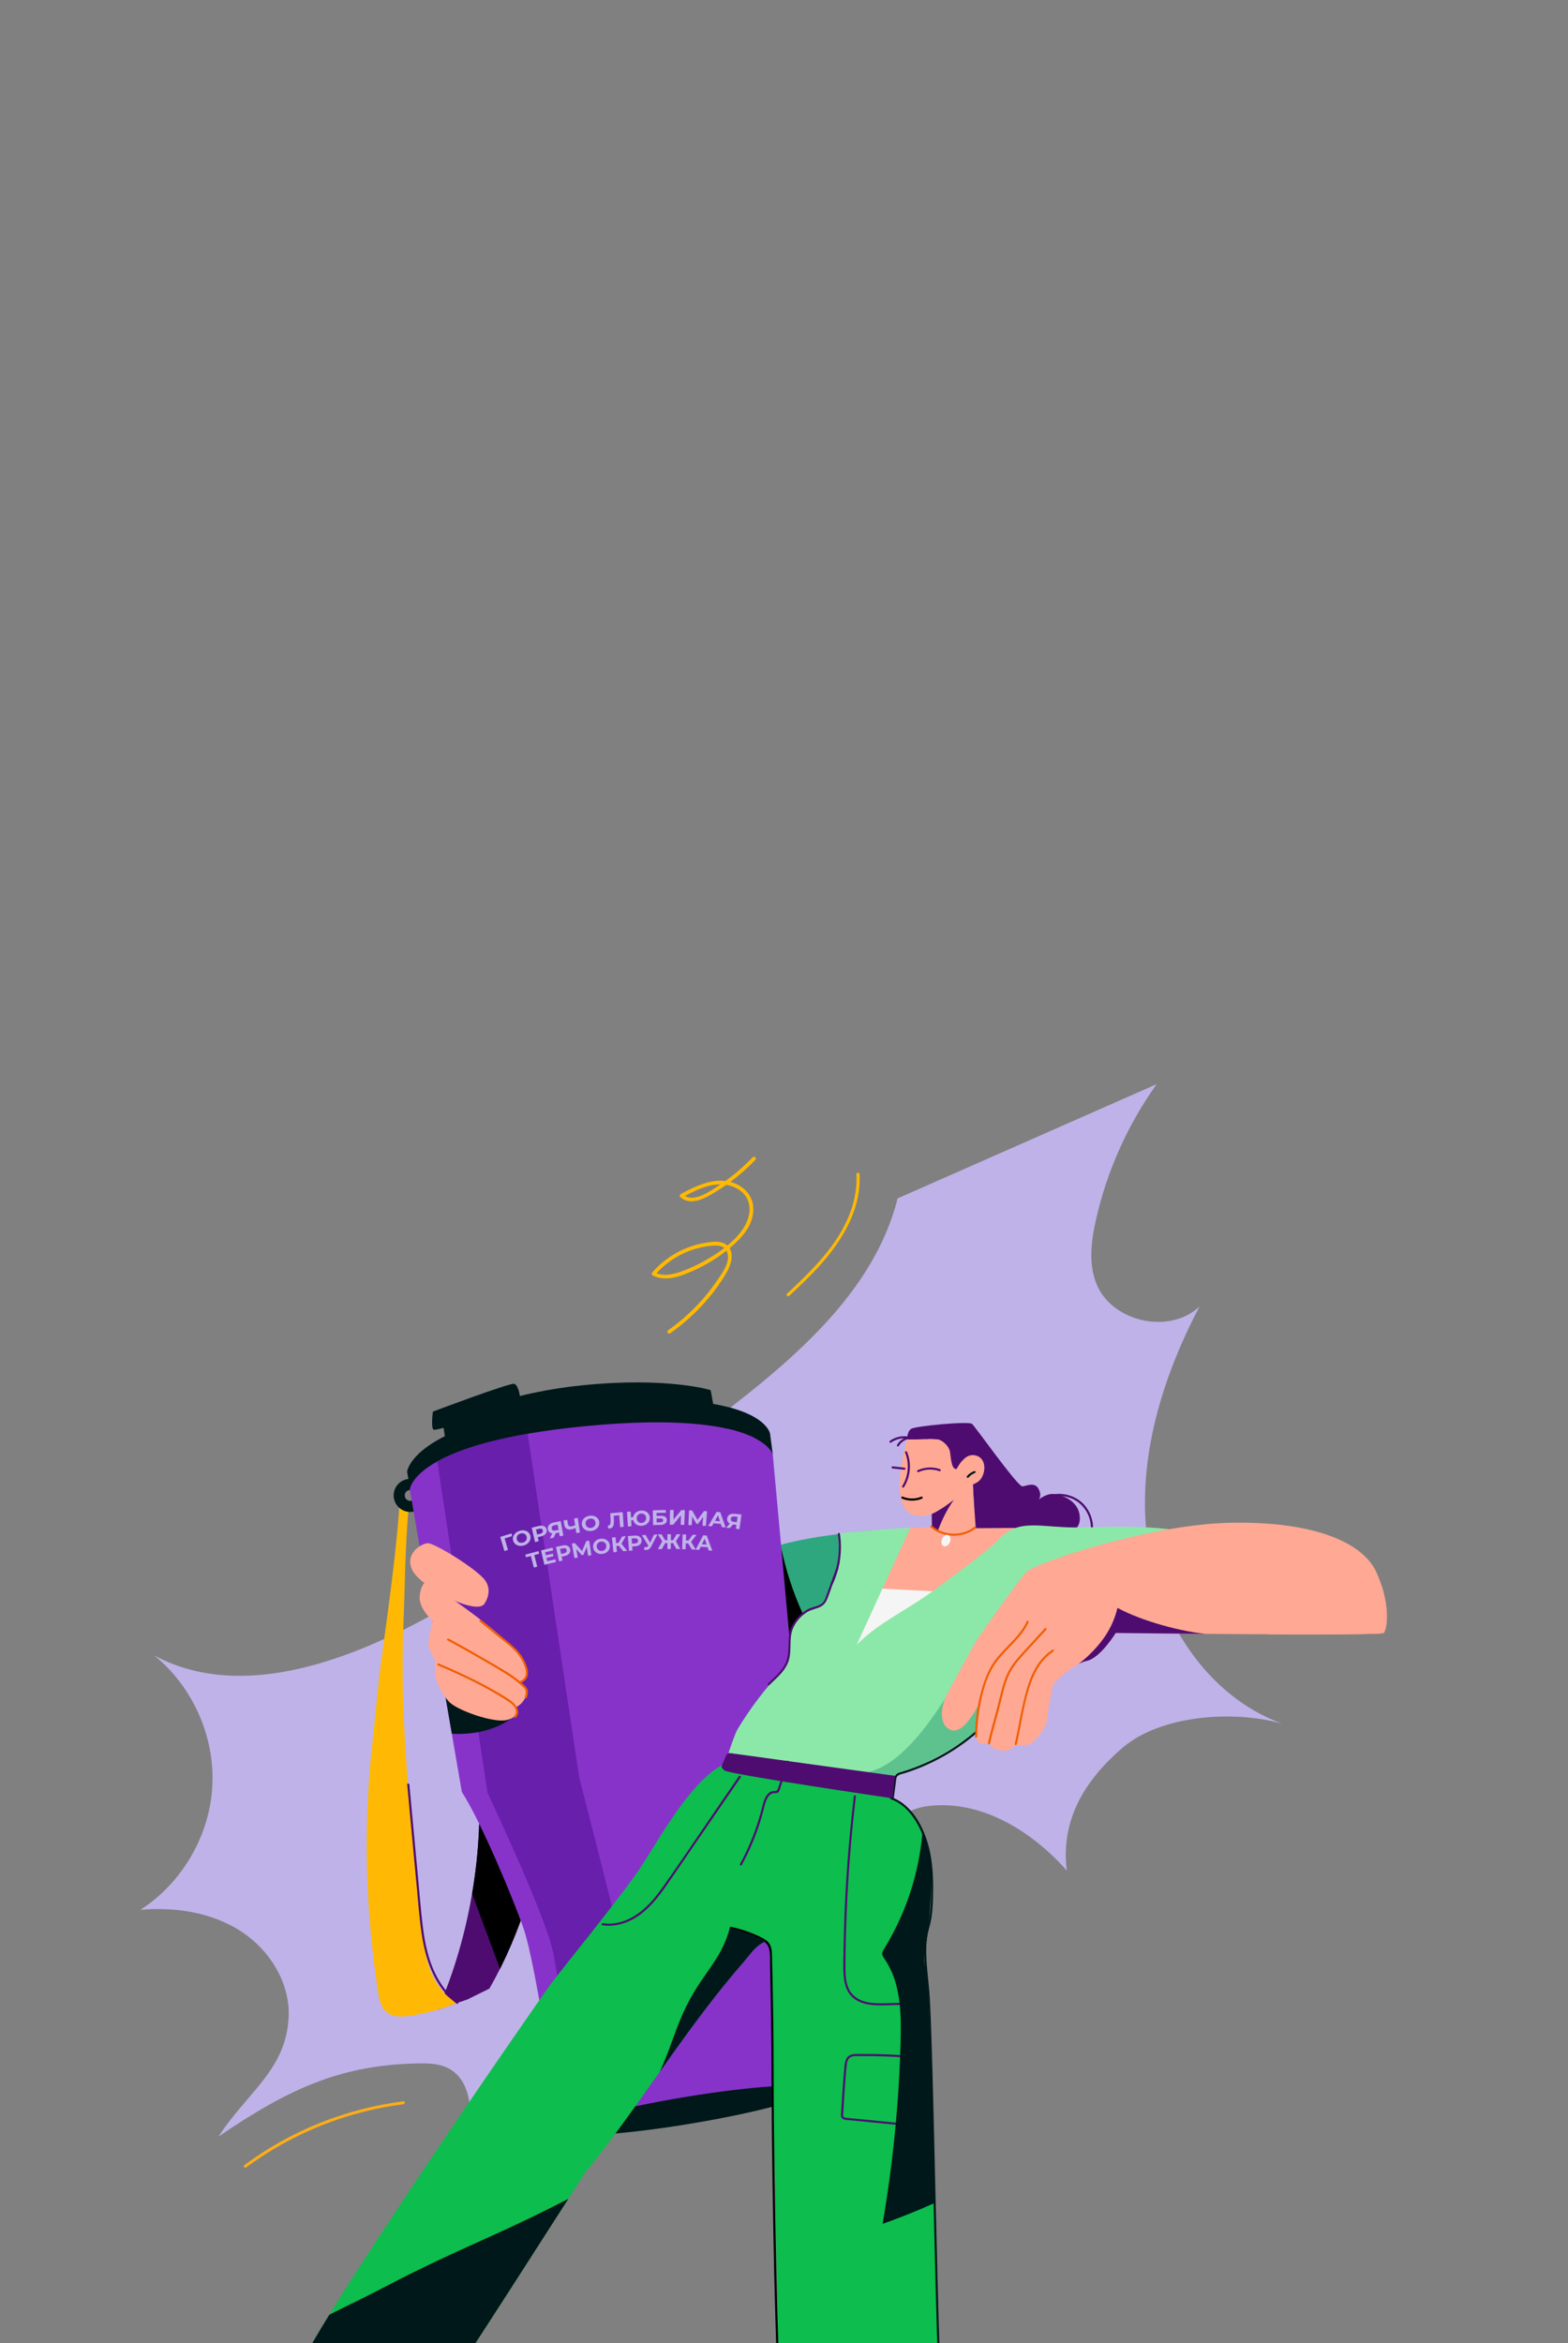 <?xml version="1.0" encoding="UTF-8"?> <!-- Generator: Adobe Illustrator 26.0.3, SVG Export Plug-In . SVG Version: 6.00 Build 0) --> <svg xmlns="http://www.w3.org/2000/svg" xmlns:xlink="http://www.w3.org/1999/xlink" id="Layer_1" x="0px" y="0px" viewBox="0 0 399 596" style="enable-background:new 0 0 399 596;" xml:space="preserve"><rect x="0" y="0" width="399" height="596" fill="#808080" stroke="none"/> <style type="text/css"> .st0{clip-path:url(#SVGID_00000025400643865543130830000018063806775942245047_);} .st1{fill:#BFB2E8;} .st2{fill:#FFB904;} .st3{fill:#FBAE17;} .st4{fill:#4E0C70;} .st5{fill:#00141A;} .st6{fill:#2EA77F;} .st7{clip-path:url(#SVGID_00000168109545275710897900000018375827885356323459_);} .st8{fill:#00181A;} .st9{fill:#8733CA;} .st10{opacity:0.71;clip-path:url(#SVGID_00000007407342027078684680000002894259890037435269_);} .st11{fill:#5C169E;} .st12{clip-path:url(#SVGID_00000007407342027078684680000002894259890037435269_);} .st13{fill:#8CE8A8;} .st14{fill:#FFA894;} .st15{fill:#F6B2B3;} .st16{fill:#F5F5F5;} .st17{fill:#EF5F00;} .st18{fill:#0DBD4E;} .st19{clip-path:url(#SVGID_00000158751495907973964570000011553138020774393733_);} .st20{clip-path:url(#SVGID_00000004515838130759525880000000418677193252025759_);} .st21{clip-path:url(#SVGID_00000121964293900032883320000000996790651469572763_);} .st22{fill:#5EC28E;} .st23{clip-path:url(#SVGID_00000072262592127307198860000017766013927276545692_);} .st24{clip-path:url(#SVGID_00000016070249168165150950000006211741839065033385_);} .st25{clip-path:url(#SVGID_00000127736233663094077710000006547902857978374826_);} .st26{clip-path:url(#SVGID_00000111151869479067068190000013606837983280258960_);} .st27{clip-path:url(#SVGID_00000002353409558949078060000014084983206743122341_);} .st28{opacity:0.71;clip-path:url(#SVGID_00000026880074616433573470000002800030173038736063_);} .st29{clip-path:url(#SVGID_00000026880074616433573470000002800030173038736063_);} .st30{clip-path:url(#SVGID_00000142172177487260290320000017984355958160839828_);} .st31{clip-path:url(#SVGID_00000080205997372834153370000011923041571773741479_);} .st32{clip-path:url(#SVGID_00000142176918930350872700000015461839581592169634_);} .st33{clip-path:url(#SVGID_00000106112742850592282450000011496573470637513100_);} .st34{clip-path:url(#SVGID_00000096041005772689452200000016314161171374082746_);} .st35{clip-path:url(#SVGID_00000093857895172969553850000005949708775626110396_);} .st36{fill:#FFFFFF;} .st37{clip-path:url(#SVGID_00000052799845813667961620000014599848957236453776_);fill:#4E0C70;} .st38{clip-path:url(#SVGID_00000110433682810411187360000017845135757404566428_);} .st39{clip-path:url(#SVGID_00000137817857437394503750000004409850577222635655_);fill:#4E0C70;} .st40{fill-rule:evenodd;clip-rule:evenodd;} .st41{fill-rule:evenodd;clip-rule:evenodd;fill:#17CE54;} .st42{fill:none;stroke:#000000;stroke-width:0.606;stroke-miterlimit:10;} .st43{fill:none;stroke:#000000;stroke-width:0.618;stroke-miterlimit:10;} .st44{clip-path:url(#SVGID_00000132782599035539432090000013266361299647055550_);} .st45{clip-path:url(#SVGID_00000116196653908465859910000008580352640307054006_);} .st46{opacity:0.71;clip-path:url(#SVGID_00000169519157472144755980000015369133788009148850_);} .st47{clip-path:url(#SVGID_00000169519157472144755980000015369133788009148850_);} .st48{clip-path:url(#SVGID_00000028322413765772203660000012130431025284711824_);} .st49{clip-path:url(#SVGID_00000051383448743400983550000000493476409646022841_);} .st50{clip-path:url(#SVGID_00000147919619889550611770000007500085871502610059_);} .st51{clip-path:url(#SVGID_00000098924863227211424870000012456929821266765986_);} .st52{clip-path:url(#SVGID_00000170992267219693174900000010688304484592639650_);} .st53{clip-path:url(#SVGID_00000049941008574015674480000008125370995635766440_);} .st54{clip-path:url(#SVGID_00000052787788199887976840000005695005542358224297_);fill:#4E0C70;} .st55{clip-path:url(#SVGID_00000103948211567194030770000007566011905182858671_);} .st56{clip-path:url(#SVGID_00000155863676470192275490000015667915857413706140_);fill:#4E0C70;} .st57{fill:#8733CA;stroke:#8733CA;stroke-width:0.755;stroke-linecap:round;stroke-linejoin:round;stroke-miterlimit:10;} </style> <g> <defs> <rect id="SVGID_1_" x="-4.7" y="216" transform="matrix(-1 -4.050461e-11 4.050461e-11 -1 400.299 812)" width="409.7" height="380"></rect> </defs> <clipPath id="SVGID_00000103225436958927023090000000944078816091071116_"> <use xlink:href="#SVGID_1_" style="overflow:visible;"></use> </clipPath> <g style="clip-path:url(#SVGID_00000103225436958927023090000000944078816091071116_);"> <g> <path class="st1" d="M294.34,275.75c-7.4,10.34-12.7,22.18-15.48,34.59c-1.17,5.24-1.88,10.84,0.01,15.87 c3.75,9.98,18.62,13.42,26.37,6.09c-9.52,18.12-15.83,38.65-13.35,58.96c2.48,20.32,15.11,40.16,34.35,47.15 c-12.36-3.49-30.87-2.21-40.62,6.16c-9.75,8.37-15.73,18.47-14.16,31.21c-9.05-10.23-22.23-18.27-35.76-16.34 c-11.04,1.57-15.02,14.69-20.84,24.2c-5.82,9.51-8.72,20.47-11.55,31.25c-1.48-7.22-9.46-11.63-16.83-11.47 s-14.19,3.77-20.53,7.52c-16.62,9.82-32.28,21.25-46.71,34.07c0.97-6.99,1.02-15.87-5.3-19.02c-2.18-1.09-4.71-1.19-7.15-1.16 c-19.85,0.27-33.26,6.38-51.2,18.62c7.35-11.32,17.33-17.07,17.86-30.55c0.35-8.77-5.01-17.16-12.42-21.85 c-7.41-4.69-16.57-6.04-25.31-5.28c10.61-6.81,17.64-18.89,18.31-31.48c0.68-12.59-5.02-25.35-14.84-33.26 c20.16,10.91,45.17,2.93,65.57-7.54c9.91-5.09,19.8-10.95,26.62-19.77c6.46-8.35,9.75-19.11,9.05-29.65 c3.87,7.14,13.34,9.67,21.29,7.95c7.94-1.72,14.71-6.75,21.16-11.69c19.38-14.85,39.55-31.85,45.54-55.52L294.34,275.75z"></path> <g> <path class="st2" d="M218.73,298.67c0.5,9.8-5.36,18.36-11.88,25.1c-1.94,2.01-3.97,3.92-6.01,5.84 c-0.37,0.35-0.93-0.21-0.56-0.56c6.83-6.42,14-13.3,16.7-22.57c0.74-2.54,1.09-5.17,0.95-7.81 C217.91,298.16,218.7,298.16,218.73,298.67L218.73,298.67z"></path> </g> <g> <g> <path class="st3" d="M62.59,551.32c11.73-8.68,25.59-14.27,40.07-16.1c0.47-0.06,0.48-0.81,0-0.75 c-14.61,1.85-28.61,7.43-40.45,16.2C61.83,550.95,62.2,551.6,62.59,551.32L62.59,551.32z"></path> </g> </g> <g> <g> <path class="st2" d="M170.52,339.14c5.77-4.08,10.8-9.34,14.37-15.45c1.29-2.21,2.35-5.95-0.6-7.42 c-1.32-0.66-2.98-0.42-4.38-0.22c-1.7,0.23-3.36,0.67-4.95,1.29c-3.47,1.35-6.55,3.51-8.98,6.32c-0.19,0.22-0.19,0.59,0.1,0.74 c3.37,1.76,7.26,0.18,10.46-1.25c3.71-1.66,7.18-3.9,10.21-6.61c2.78-2.49,5.32-5.81,4.9-9.76c-0.35-3.3-3.01-5.55-6.13-6.23 c-4.38-0.96-8.56,1.18-12.33,3.17c-0.26,0.14-0.31,0.54-0.1,0.74c2.71,2.52,6.65,0.14,9.19-1.42c3.64-2.23,6.97-4.94,9.93-8.02 c0.42-0.44-0.25-1.11-0.67-0.67c-2.5,2.61-5.27,4.95-8.29,6.95c-2.29,1.52-6.85,4.95-9.5,2.49c-0.03,0.25-0.06,0.49-0.1,0.74 c3.77-1.99,8.09-4.24,12.44-2.85c1.96,0.63,3.71,1.98,4.35,4c0.73,2.27,0.01,4.73-1.24,6.67c-2.31,3.58-6.29,6.31-9.95,8.37 c-1.93,1.08-3.95,2.03-6.05,2.75c-2.16,0.74-4.55,1.23-6.68,0.13c0.03,0.25,0.06,0.49,0.1,0.74c2.46-2.83,5.59-5.02,9.12-6.29 c1.75-0.63,3.59-1.05,5.45-1.19c0.97-0.08,2.08-0.15,2.93,0.43c1.05,0.71,1.29,2.14,1.06,3.3c-0.36,1.86-1.67,3.59-2.71,5.13 c-1.16,1.7-2.42,3.33-3.79,4.88c-2.57,2.91-5.48,5.51-8.65,7.75C169.55,338.67,170.03,339.49,170.52,339.14L170.52,339.14z"></path> </g> </g> </g> <g> <g> <g> <path class="st4" d="M231.79,365.89c-1.25,0.09-2.42,0.81-3.07,1.89c-0.18,0.3-0.64,0.03-0.46-0.27 c0.74-1.24,2.08-2.06,3.53-2.15C232.13,365.34,232.13,365.87,231.79,365.89L231.79,365.89z"></path> </g> </g> <g> <g> <path class="st4" d="M231.57,366.04c-1.66-0.46-3.45-0.12-4.84,0.89c-0.28,0.2-0.55-0.26-0.27-0.46 c1.5-1.09,3.47-1.43,5.26-0.94C232.04,365.61,231.9,366.13,231.57,366.04L231.57,366.04z"></path> </g> </g> <g> <g> <g> <path class="st5" d="M202.55,546.9c-0.34,0-0.34-0.54,0-0.54C202.9,546.36,202.9,546.9,202.55,546.9L202.55,546.9z"></path> </g> </g> <g> <path class="st6" d="M222.41,389.25c0,0-22.73,1.68-28.74,5.77c-6.01,4.09-12.84,37.56-12.84,37.56l16.26,3.28l20.08-26.51 L222.41,389.25z"></path> </g> <g> <path d="M198.77,393.6c1.19,5.75,3.02,11.36,5.44,16.7c0.17,0.38,0.36,0.78,0.36,1.21c0.01,0.73-0.51,1.34-0.87,1.98 c-1.83,3.19,0.04,7.5-1.63,10.78c-0.26,0.52-0.64,1.02-1.18,1.24c-0.79,0.32-1.72-0.05-2.3-0.67 c-0.58-0.62-0.89-1.44-1.18-2.24c-2.55-7-5.11-14.44-3.72-21.76c0.36-1.91,0.99-3.76,1.62-5.6c0.27-0.78,0.57-1.62,1.26-2.07 c0.69-0.45,1.85-0.22,2,0.59"></path> </g> <g> <g> <path class="st4" d="M121.12,447.32c2.79,20.32-1.38,45.1-9.74,63.83l7.59-2.6l5.56-2.74c4.07-7.09,7.37-14.9,9.79-22.71 L121.12,447.32z"></path> </g> <g> <path class="st2" d="M116.36,509.44c-3.87,1.53-7.54,2.51-11.42,3.19c-2.32,0.41-5.01,0.6-6.75-1 c-1.34-1.23-1.71-3.18-1.99-4.98c-3.26-21.36-3.8-42.25-1.4-63.73c0.75-6.72,1.36-14.34,2.28-21.04 c1.81-13.26,3.7-26.55,4.65-39.9l2.29,0.71c-1.01,12.29-0.92,19.44-1.34,29.85c-1.07,26.42,1.97,50.63,4.59,76.94 c0.38,3.81,0.77,7.66,2.08,11.26C110.65,504.34,112.96,507.69,116.36,509.44"></path> </g> <g> <defs> <path id="SVGID_00000076566996826749898560000017790065269203904901_" d="M121.12,447.32c2.79,20.32-1.38,45.1-9.74,63.83 l7.59-2.6l5.56-2.74c4.07-7.09,7.37-14.9,9.79-22.71L121.12,447.32z"></path> </defs> <clipPath id="SVGID_00000172416339790061252370000005255326819150469032_"> <use xlink:href="#SVGID_00000076566996826749898560000017790065269203904901_" style="overflow:visible;"></use> </clipPath> <g style="clip-path:url(#SVGID_00000172416339790061252370000005255326819150469032_);"> <polygon points="128.31,503.66 116.89,472.95 121.12,459.37 133.98,486.38 "></polygon> </g> </g> </g> <g> <g> <g> <g> <path class="st8" d="M182.06,360.27l-1.22-6.69c0,0-10.97-3.42-32.64-1.23s-35.5,9.66-35.5,9.66l1.12,7.39L182.06,360.27z"></path> </g> <g> <path class="st8" d="M195.94,364.6c0,0-2.06-11.87-46.53-7.67s-45.82,17.4-45.82,17.4l0.79,4.38l92.27-8.74L195.94,364.6z"></path> </g> <g> <path class="st8" d="M132.24,354.8c0,0-0.36-2.45-1.37-2.82c-1-0.36-20.71,7.06-20.71,7.06s-0.56,4.16,0.17,4.61 s20.77-5.84,21.59-6.59C132.74,356.31,132.24,354.8,132.24,354.8z"></path> </g> </g> <g> <path class="st8" d="M100.17,380.36c0-2.32,1.89-4.21,4.21-4.21s4.21,1.89,4.21,4.21c0,2.32-1.89,4.21-4.21,4.21 S100.17,382.68,100.17,380.36z M102.99,380.36c0,0.76,0.62,1.38,1.38,1.38s1.38-0.62,1.38-1.38c0-0.76-0.62-1.38-1.38-1.38 S102.99,379.6,102.99,380.36z"></path> </g> </g> <g> <g> <path class="st9" d="M149.41,362.7c44.47-4.21,47.24,7.28,47.24,7.28l6.6,72.38l-5.44,38.22l8.92,50.89l-64.25,10.45 c0,0-5.79-41.21-9.23-51.35c-2.14-6.31-10.58-26.8-15.73-34.79l-13.23-76.9C104.27,378.88,104.93,366.91,149.41,362.7z"></path> </g> <g> <ellipse transform="matrix(0.987 -0.163 0.163 0.987 -84.875 35.492)" class="st8" cx="174.59" cy="536.73" rx="32.56" ry="3.46"></ellipse> </g> <g> <defs> <path id="SVGID_00000013165009639658912970000012914180014714516412_" d="M196.63,370.04l-92.37,8.9l13.23,76.9 c5.15,7.99,13.59,28.48,15.73,34.79c3.44,10.14,9.23,51.35,9.23,51.35l64.25-10.45l-8.92-50.89l5.44-38.22L196.63,370.04z"></path> </defs> <clipPath id="SVGID_00000155846812710622372790000002317021081339130775_"> <use xlink:href="#SVGID_00000013165009639658912970000012914180014714516412_" style="overflow:visible;"></use> </clipPath> </g> <g> <defs> <path id="SVGID_00000070804630539777673390000000545129873477747590_" d="M149.41,362.7c44.47-4.21,47.24,7.28,47.24,7.28 l6.6,72.38l-5.44,38.22l8.92,50.89l-64.25,10.45c0,0-5.79-41.21-9.23-51.35c-2.14-6.31-10.58-26.8-15.73-34.79l-13.23-76.9 C104.27,378.88,104.93,366.91,149.41,362.7z"></path> </defs> <clipPath id="SVGID_00000120546651985298693250000007436060279356745896_"> <use xlink:href="#SVGID_00000070804630539777673390000000545129873477747590_" style="overflow:visible;"></use> </clipPath> <g style="opacity:0.71;clip-path:url(#SVGID_00000120546651985298693250000007436060279356745896_);"> <path class="st11" d="M134,362.94l13.38,89.15c0,0,8.31,32.21,10.22,40.58s3.27,44.17,3.27,44.17l-15.04,1.75 c0,0-2.95-32.7-5.2-42.54c-2.26-9.84-16.55-40-16.55-40l-13.31-87.63L134,362.94z"></path> </g> <g style="clip-path:url(#SVGID_00000120546651985298693250000007436060279356745896_);"> <polygon class="st9" points="184.98,361.86 192.14,445.27 186.56,481.24 192.92,530.72 201.62,530.09 194.49,480.88 198.3,443.42 191.66,362.13 "></polygon> </g> <g style="clip-path:url(#SVGID_00000120546651985298693250000007436060279356745896_);"> <path class="st8" d="M130.31,436.87c0,0-4.73,4.34-14.28,4.15c-4.5-0.09-3.92-2.5-3.92-2.5l-1.63-4.1l2.25-4.39 L130.31,436.87z"></path> </g> </g> </g> <g> <g> <path class="st1" d="M130.32,390.71c-0.64,0.19-1.28,0.39-1.91,0.59c0.28,0.97,0.57,1.95,0.85,2.92 c-0.3,0.09-0.6,0.19-0.9,0.29c-0.36-1.2-0.71-2.4-1.07-3.6c0.95-0.3,1.9-0.6,2.85-0.88 C130.2,390.25,130.26,390.48,130.32,390.71z"></path> </g> <g> <path class="st1" d="M132.08,393.17c-0.37-0.07-0.69-0.21-0.96-0.44c-0.26-0.23-0.45-0.52-0.54-0.87 c-0.1-0.35-0.09-0.7,0.02-1.04c0.11-0.34,0.32-0.64,0.61-0.9c0.29-0.26,0.65-0.45,1.07-0.57c0.42-0.12,0.82-0.14,1.2-0.07 c0.38,0.07,0.69,0.23,0.96,0.46c0.26,0.24,0.43,0.53,0.52,0.89c0.09,0.36,0.07,0.71-0.05,1.04 c-0.12,0.34-0.32,0.63-0.61,0.88c-0.29,0.25-0.63,0.44-1.04,0.55C132.84,393.21,132.45,393.23,132.08,393.17z M133.66,392.05 c0.16-0.15,0.28-0.33,0.34-0.54c0.06-0.21,0.07-0.42,0.01-0.65c-0.06-0.23-0.16-0.41-0.31-0.56 c-0.15-0.15-0.34-0.24-0.56-0.29c-0.22-0.05-0.44-0.03-0.68,0.03c-0.24,0.07-0.44,0.18-0.61,0.33 c-0.17,0.15-0.28,0.33-0.34,0.54c-0.06,0.21-0.06,0.42,0,0.65c0.06,0.22,0.17,0.41,0.32,0.55c0.16,0.14,0.34,0.24,0.56,0.28 c0.22,0.04,0.44,0.03,0.67-0.03C133.3,392.31,133.5,392.2,133.66,392.05z"></path> </g> <g> <path class="st1" d="M138.03,388.08c0.29,0.05,0.52,0.15,0.71,0.32c0.18,0.17,0.31,0.39,0.36,0.66 c0.06,0.27,0.03,0.52-0.06,0.75c-0.1,0.23-0.27,0.44-0.51,0.6c-0.24,0.17-0.53,0.3-0.89,0.38c-0.27,0.07-0.54,0.13-0.8,0.2 c0.08,0.34,0.15,0.67,0.23,1.01c-0.31,0.08-0.61,0.15-0.92,0.23c-0.29-1.22-0.58-2.43-0.86-3.65 c0.59-0.15,1.17-0.3,1.76-0.44C137.42,388.06,137.74,388.03,138.03,388.08z M138.04,389.8c0.12-0.14,0.16-0.32,0.12-0.52 c-0.04-0.21-0.15-0.35-0.32-0.42c-0.17-0.07-0.4-0.08-0.68-0.01c-0.25,0.06-0.51,0.13-0.76,0.19 c0.1,0.42,0.19,0.85,0.29,1.27c0.25-0.06,0.5-0.13,0.76-0.19C137.72,390.05,137.92,389.94,138.04,389.8z"></path> </g> <g> <path class="st1" d="M142.68,386.89c0.22,1.23,0.44,2.46,0.67,3.69c-0.3,0.06-0.61,0.12-0.91,0.19 c-0.06-0.33-0.12-0.65-0.19-0.98c-0.28,0.06-0.56,0.12-0.85,0.18c-0.17,0.38-0.34,0.75-0.51,1.13 c-0.32,0.07-0.65,0.14-0.97,0.22c0.2-0.43,0.4-0.86,0.6-1.3c-0.29-0.04-0.53-0.15-0.72-0.32c-0.19-0.17-0.31-0.4-0.37-0.69 c-0.06-0.28-0.04-0.54,0.06-0.78c0.1-0.24,0.27-0.44,0.51-0.61c0.24-0.17,0.54-0.29,0.9-0.37 C141.51,387.13,142.09,387.01,142.68,386.89z M140.5,388.25c-0.12,0.14-0.16,0.33-0.11,0.55c0.04,0.21,0.14,0.36,0.3,0.45 c0.16,0.09,0.37,0.1,0.63,0.04c0.27-0.06,0.54-0.12,0.82-0.17c-0.08-0.45-0.17-0.89-0.25-1.34c-0.27,0.06-0.53,0.11-0.8,0.17 C140.81,388,140.62,388.1,140.5,388.25z"></path> </g> <g> <path class="st1" d="M147.01,386.08c0.18,1.24,0.37,2.47,0.56,3.71c-0.3,0.05-0.61,0.1-0.91,0.16 c-0.07-0.44-0.14-0.89-0.21-1.33c-0.33,0.18-0.64,0.3-0.94,0.35c-0.54,0.1-0.97,0.06-1.3-0.12 c-0.33-0.18-0.53-0.49-0.61-0.94c-0.07-0.39-0.13-0.77-0.2-1.16c0.31-0.06,0.62-0.12,0.93-0.18 c0.06,0.35,0.12,0.71,0.18,1.06c0.04,0.25,0.15,0.43,0.32,0.53c0.17,0.1,0.39,0.12,0.68,0.07c0.31-0.06,0.59-0.16,0.84-0.32 c-0.09-0.56-0.17-1.11-0.26-1.67C146.38,386.19,146.69,386.13,147.01,386.08z"></path> </g> <g> <path class="st1" d="M149.37,389.3c-0.36-0.11-0.65-0.3-0.88-0.56c-0.23-0.26-0.37-0.57-0.43-0.94 c-0.05-0.36,0-0.71,0.15-1.03c0.15-0.32,0.39-0.59,0.7-0.81c0.32-0.22,0.69-0.36,1.12-0.42c0.43-0.06,0.82-0.03,1.18,0.08 c0.36,0.12,0.65,0.31,0.88,0.58c0.23,0.27,0.36,0.58,0.4,0.95c0.04,0.37-0.02,0.71-0.17,1.03c-0.16,0.32-0.39,0.58-0.7,0.8 c-0.31,0.21-0.67,0.35-1.09,0.41C150.11,389.44,149.73,389.42,149.37,389.3z M151.05,388.4c0.18-0.13,0.31-0.29,0.4-0.49 c0.09-0.2,0.12-0.41,0.09-0.64c-0.03-0.23-0.11-0.43-0.24-0.59c-0.13-0.17-0.3-0.28-0.51-0.36 c-0.21-0.07-0.43-0.09-0.67-0.06c-0.24,0.04-0.45,0.12-0.63,0.25c-0.18,0.13-0.31,0.3-0.4,0.49 c-0.09,0.2-0.11,0.41-0.08,0.64c0.03,0.23,0.12,0.43,0.25,0.59c0.13,0.16,0.3,0.28,0.51,0.35c0.2,0.07,0.43,0.09,0.66,0.05 C150.67,388.61,150.87,388.53,151.05,388.4z"></path> </g> <g> <path class="st1" d="M158.45,384.61c0.08,1.25,0.17,2.49,0.26,3.74c-0.3,0.03-0.61,0.05-0.91,0.08 c-0.08-1.01-0.16-2.02-0.23-3.03c-0.47,0.04-0.93,0.09-1.4,0.14c0.01,0.26,0.02,0.52,0.04,0.78c0.03,0.53,0.02,0.97-0.03,1.3 c-0.04,0.34-0.14,0.6-0.3,0.8c-0.15,0.19-0.38,0.31-0.69,0.34c-0.13,0.01-0.28,0.01-0.46-0.01 c-0.01-0.25-0.01-0.49-0.02-0.74c0.05,0.01,0.11,0.01,0.17,0c0.22-0.03,0.36-0.16,0.43-0.42c0.06-0.25,0.08-0.64,0.06-1.16 c-0.03-0.51-0.05-1.01-0.08-1.52C156.34,384.8,157.4,384.7,158.45,384.61z"></path> </g> <g> <path class="st1" d="M164.27,384.41c0.33,0.15,0.6,0.37,0.79,0.66c0.19,0.29,0.29,0.61,0.3,0.98c0.01,0.37-0.08,0.7-0.25,1 c-0.18,0.3-0.42,0.54-0.74,0.73c-0.32,0.18-0.67,0.28-1.07,0.31c-0.36,0.02-0.69-0.03-0.99-0.14 c-0.3-0.12-0.56-0.29-0.76-0.51c-0.21-0.23-0.34-0.49-0.41-0.8c-0.18,0.01-0.35,0.02-0.53,0.04 c0.03,0.51,0.06,1.02,0.09,1.52c-0.31,0.02-0.61,0.05-0.92,0.07c-0.08-1.25-0.16-2.49-0.23-3.74 c0.31-0.03,0.63-0.05,0.94-0.07c0.03,0.49,0.05,0.98,0.08,1.47c0.18-0.01,0.36-0.03,0.55-0.04c0.05-0.3,0.16-0.58,0.35-0.83 c0.19-0.25,0.43-0.44,0.72-0.59c0.29-0.15,0.62-0.23,0.98-0.25C163.56,384.19,163.93,384.26,164.27,384.41z M163.86,387.17 c0.18-0.11,0.31-0.26,0.41-0.44c0.1-0.19,0.14-0.4,0.14-0.63c-0.01-0.24-0.06-0.44-0.17-0.62c-0.11-0.18-0.26-0.31-0.44-0.4 c-0.19-0.09-0.39-0.13-0.62-0.12c-0.23,0.01-0.43,0.07-0.61,0.18c-0.18,0.11-0.32,0.26-0.41,0.45 c-0.1,0.19-0.14,0.4-0.13,0.64c0.01,0.24,0.07,0.44,0.18,0.62c0.11,0.18,0.26,0.31,0.44,0.4c0.18,0.09,0.39,0.13,0.61,0.12 C163.49,387.34,163.69,387.28,163.86,387.17z"></path> </g> <g> <path class="st1" d="M166.12,384.15c1.1-0.04,2.2-0.06,3.3-0.07c0,0.23,0,0.46-0.01,0.69c-0.78,0.01-1.57,0.02-2.35,0.04 c0,0.26,0,0.51,0.01,0.77c0.37-0.01,0.75-0.02,1.12-0.02c0.49-0.01,0.86,0.08,1.12,0.27c0.25,0.19,0.38,0.46,0.38,0.82 c0,0.37-0.15,0.67-0.43,0.88c-0.28,0.21-0.68,0.32-1.19,0.33c-0.63,0.01-1.26,0.03-1.89,0.05 C166.15,386.65,166.13,385.4,166.12,384.15z M168.01,387.21c0.24,0,0.42-0.05,0.54-0.14c0.13-0.09,0.19-0.22,0.19-0.39 c0-0.33-0.24-0.49-0.74-0.48c-0.31,0.01-0.62,0.01-0.93,0.02c0,0.34,0.01,0.67,0.01,1.01 C167.4,387.22,167.71,387.21,168.01,387.21z"></path> </g> <g> <path class="st1" d="M170.49,384.07c0.31,0,0.63,0,0.94,0c-0.02,0.81-0.04,1.63-0.05,2.44c0.66-0.81,1.32-1.62,2-2.42 c0.3,0.01,0.59,0.01,0.89,0.02c-0.05,1.25-0.11,2.5-0.15,3.75c-0.3-0.01-0.61-0.01-0.91-0.02c0.03-0.81,0.05-1.62,0.08-2.44 c-0.67,0.8-1.33,1.6-1.98,2.41c-0.29,0-0.58,0-0.87,0C170.45,386.57,170.47,385.32,170.49,384.07z"></path> </g> <g> <path class="st1" d="M178.76,388.06c0.05-0.75,0.1-1.49,0.16-2.24c-0.44,0.59-0.88,1.18-1.3,1.78 c-0.14-0.01-0.27-0.01-0.41-0.02c-0.35-0.62-0.71-1.24-1.07-1.85c-0.04,0.73-0.08,1.47-0.12,2.2 c-0.29-0.01-0.57-0.02-0.86-0.03c0.06-1.25,0.12-2.5,0.18-3.74c0.26,0.01,0.52,0.02,0.78,0.03c0.46,0.8,0.92,1.59,1.37,2.39 c0.54-0.75,1.09-1.5,1.65-2.24c0.26,0.02,0.52,0.03,0.78,0.05c-0.1,1.25-0.2,2.49-0.3,3.74 C179.34,388.1,179.05,388.08,178.76,388.06z"></path> </g> <g> <path class="st1" d="M183.42,387.61c-0.61-0.06-1.23-0.11-1.84-0.16c-0.14,0.26-0.28,0.51-0.42,0.77 c-0.31-0.02-0.62-0.05-0.94-0.07c0.69-1.2,1.4-2.4,2.13-3.6c0.31,0.03,0.62,0.05,0.93,0.08c0.47,1.3,0.93,2.6,1.37,3.9 c-0.32-0.03-0.64-0.06-0.96-0.1C183.6,388.17,183.51,387.89,183.42,387.61z M183.2,386.93c-0.16-0.5-0.32-0.99-0.49-1.48 c-0.26,0.46-0.52,0.92-0.78,1.37C182.36,386.86,182.78,386.89,183.2,386.93z"></path> </g> <g> <path class="st1" d="M188.69,385.24c-0.18,1.24-0.36,2.47-0.54,3.71c-0.3-0.04-0.6-0.08-0.9-0.11 c0.04-0.33,0.09-0.66,0.13-0.99c-0.28-0.03-0.56-0.07-0.84-0.1c-0.28,0.3-0.55,0.6-0.82,0.91c-0.32-0.04-0.64-0.07-0.96-0.1 c0.32-0.35,0.64-0.69,0.96-1.03c-0.26-0.13-0.44-0.31-0.56-0.53c-0.12-0.22-0.16-0.48-0.13-0.77 c0.03-0.29,0.13-0.53,0.3-0.72c0.17-0.19,0.39-0.33,0.66-0.41c0.28-0.08,0.59-0.1,0.94-0.06 C187.53,385.09,188.11,385.16,188.69,385.24z M186.25,385.83c-0.15,0.1-0.25,0.26-0.27,0.48c-0.03,0.22,0.02,0.39,0.14,0.52 c0.12,0.13,0.31,0.21,0.56,0.24c0.27,0.03,0.54,0.06,0.81,0.1c0.06-0.45,0.12-0.9,0.19-1.35c-0.26-0.03-0.53-0.06-0.79-0.1 C186.61,385.7,186.4,385.73,186.25,385.83z"></path> </g> <g> <path class="st1" d="M137.2,395.21c-0.41,0.11-0.83,0.21-1.24,0.32c0.25,0.98,0.5,1.97,0.75,2.95 c-0.29,0.08-0.58,0.16-0.86,0.23c-0.26-0.98-0.52-1.96-0.77-2.94c-0.41,0.11-0.82,0.23-1.23,0.34 c-0.06-0.23-0.12-0.46-0.18-0.68c1.12-0.32,2.25-0.62,3.37-0.91C137.09,394.75,137.15,394.98,137.2,395.21z"></path> </g> <g> <path class="st1" d="M141.32,396.62c0.05,0.23,0.1,0.45,0.15,0.68c-0.98,0.22-1.96,0.46-2.94,0.71 c-0.29-1.21-0.59-2.43-0.87-3.65c0.98-0.25,1.96-0.48,2.95-0.71c0.05,0.23,0.1,0.45,0.15,0.68 c-0.68,0.16-1.36,0.32-2.04,0.48c0.06,0.26,0.12,0.53,0.18,0.79c0.6-0.15,1.19-0.29,1.79-0.43c0.05,0.22,0.1,0.44,0.14,0.66 c-0.59,0.14-1.19,0.28-1.78,0.42c0.07,0.28,0.13,0.56,0.2,0.84C139.94,396.95,140.63,396.78,141.32,396.62z"></path> </g> <g> <path class="st1" d="M144.09,393.08c0.28,0.06,0.5,0.17,0.67,0.35c0.17,0.17,0.29,0.4,0.34,0.67 c0.05,0.27,0.02,0.52-0.07,0.75c-0.1,0.23-0.26,0.42-0.49,0.58c-0.23,0.16-0.51,0.27-0.85,0.34 c-0.26,0.05-0.51,0.11-0.77,0.16c0.07,0.34,0.14,0.67,0.21,1.01c-0.29,0.06-0.59,0.13-0.88,0.19 c-0.26-1.22-0.52-2.44-0.77-3.67c0.56-0.12,1.13-0.25,1.69-0.36C143.51,393.03,143.82,393.02,144.09,393.08z M144.08,394.79 c0.12-0.14,0.16-0.31,0.12-0.51c-0.04-0.21-0.14-0.35-0.3-0.43c-0.16-0.08-0.38-0.09-0.65-0.04 c-0.24,0.05-0.49,0.1-0.73,0.16c0.09,0.43,0.17,0.85,0.26,1.28c0.24-0.05,0.48-0.1,0.73-0.15 C143.76,395.02,143.96,394.93,144.08,394.79z"></path> </g> <g> <path class="st1" d="M149.65,395.71c-0.12-0.74-0.23-1.48-0.35-2.22c-0.29,0.67-0.57,1.34-0.85,2.01 c-0.13,0.02-0.26,0.05-0.39,0.07c-0.47-0.53-0.95-1.05-1.43-1.58c0.12,0.72,0.25,1.45,0.38,2.17 c-0.28,0.05-0.55,0.1-0.83,0.15c-0.22-1.23-0.45-2.46-0.66-3.69c0.25-0.05,0.5-0.09,0.75-0.14c0.62,0.68,1.23,1.35,1.84,2.04 c0.35-0.85,0.71-1.7,1.07-2.54c0.25-0.04,0.5-0.08,0.75-0.12c0.18,1.24,0.36,2.47,0.55,3.71 C150.2,395.62,149.92,395.66,149.65,395.71z"></path> </g> <g> <path class="st1" d="M152.2,395.13c-0.34-0.12-0.62-0.31-0.85-0.58c-0.22-0.26-0.36-0.58-0.41-0.94 c-0.05-0.36-0.01-0.71,0.14-1.02c0.14-0.32,0.37-0.59,0.67-0.8c0.3-0.21,0.66-0.35,1.07-0.4c0.41-0.05,0.78-0.02,1.13,0.11 c0.34,0.13,0.62,0.32,0.84,0.6c0.22,0.27,0.35,0.59,0.39,0.95c0.04,0.37-0.02,0.71-0.17,1.02c-0.15,0.31-0.37,0.57-0.67,0.78 c-0.3,0.21-0.64,0.34-1.04,0.39C152.91,395.28,152.54,395.25,152.2,395.13z M153.81,394.26c0.17-0.12,0.3-0.28,0.38-0.48 c0.08-0.19,0.11-0.41,0.09-0.64c-0.03-0.23-0.1-0.43-0.23-0.6c-0.13-0.17-0.29-0.29-0.49-0.37c-0.2-0.08-0.41-0.1-0.64-0.07 c-0.23,0.03-0.43,0.11-0.61,0.24c-0.17,0.13-0.3,0.29-0.38,0.48c-0.08,0.2-0.11,0.41-0.08,0.64 c0.03,0.23,0.11,0.43,0.24,0.59c0.13,0.17,0.29,0.29,0.49,0.36c0.2,0.08,0.41,0.1,0.63,0.07 C153.44,394.47,153.64,394.39,153.81,394.26z"></path> </g> <g> <path class="st1" d="M157.46,393.16c-0.21,0.02-0.41,0.04-0.62,0.06c0.05,0.5,0.1,1,0.15,1.5c-0.29,0.03-0.59,0.06-0.88,0.1 c-0.13-1.24-0.26-2.48-0.39-3.73c0.3-0.03,0.6-0.07,0.9-0.1c0.05,0.5,0.09,1.01,0.14,1.51c0.21-0.02,0.43-0.04,0.64-0.07 c0.29-0.54,0.59-1.07,0.9-1.61c0.32-0.03,0.64-0.06,0.96-0.09c-0.38,0.64-0.76,1.28-1.13,1.92c0.49,0.6,0.98,1.21,1.46,1.81 c-0.33,0.03-0.67,0.06-1,0.09C158.22,394.09,157.85,393.62,157.46,393.16z"></path> </g> <g> <path class="st1" d="M162.41,390.68c0.26,0.09,0.47,0.24,0.61,0.44c0.15,0.2,0.23,0.43,0.24,0.71 c0.01,0.27-0.04,0.52-0.17,0.73c-0.13,0.21-0.31,0.38-0.56,0.51c-0.25,0.12-0.54,0.2-0.88,0.22 c-0.26,0.02-0.52,0.04-0.78,0.06c0.02,0.34,0.05,0.69,0.07,1.03c-0.29,0.02-0.59,0.05-0.88,0.07 c-0.1-1.25-0.19-2.49-0.28-3.74c0.57-0.05,1.13-0.09,1.7-0.13C161.85,390.55,162.15,390.58,162.41,390.68z M162.17,392.37 c0.13-0.12,0.2-0.28,0.18-0.49c-0.01-0.21-0.09-0.37-0.24-0.47c-0.15-0.1-0.36-0.15-0.63-0.13 c-0.25,0.02-0.49,0.03-0.74,0.05c0.03,0.43,0.06,0.87,0.09,1.3c0.24-0.02,0.49-0.04,0.73-0.05 C161.84,392.56,162.04,392.49,162.17,392.37z"></path> </g> <g> <path class="st1" d="M167.31,390.3c-0.54,1-1.07,2.01-1.58,3.02c-0.15,0.29-0.33,0.51-0.54,0.67 c-0.21,0.16-0.45,0.24-0.71,0.25c-0.2,0.01-0.41-0.02-0.63-0.1c0.06-0.22,0.12-0.45,0.18-0.67c0.16,0.04,0.28,0.06,0.39,0.05 c0.11-0.01,0.21-0.04,0.29-0.09c0.09-0.06,0.16-0.14,0.23-0.25c0.01-0.01,0.02-0.03,0.03-0.04 c-0.54-0.89-1.09-1.79-1.64-2.67c0.32-0.02,0.65-0.03,0.97-0.05c0.37,0.65,0.74,1.31,1.11,1.97 c0.33-0.68,0.67-1.37,1.01-2.05C166.72,390.31,167.02,390.3,167.31,390.3z"></path> </g> <g> <path class="st1" d="M171.26,392.49c-0.19,0-0.37,0-0.56,0c0,0.5-0.01,1.01-0.01,1.51c-0.29,0-0.58,0-0.86,0 c0-0.5,0-1.01,0-1.51c-0.19,0-0.38,0-0.57,0c-0.29,0.51-0.57,1.01-0.84,1.52c-0.34,0.01-0.68,0.01-1.02,0.02 c0.37-0.66,0.74-1.32,1.12-1.98c-0.37-0.59-0.74-1.18-1.12-1.77c0.32-0.01,0.64-0.01,0.96-0.02c0.3,0.5,0.59,1,0.88,1.5 c0.2,0,0.39,0,0.59-0.01c0-0.51,0-1.01,0-1.52c0.3,0,0.59,0,0.89,0c0,0.51-0.01,1.01-0.01,1.52c0.19,0,0.38,0,0.57,0 c0.3-0.5,0.6-1.01,0.9-1.51c0.32,0,0.64,0.01,0.95,0.01c-0.38,0.59-0.76,1.18-1.13,1.77c0.37,0.66,0.74,1.32,1.11,1.98 c-0.34-0.01-0.68-0.01-1.01-0.02C171.83,393.5,171.55,393,171.26,392.49z"></path> </g> <g> <path class="st1" d="M175.12,392.57c-0.2-0.01-0.41-0.01-0.61-0.02c-0.02,0.5-0.03,1.01-0.05,1.51 c-0.29-0.01-0.58-0.02-0.87-0.02c0.03-1.25,0.07-2.5,0.11-3.75c0.3,0.01,0.6,0.01,0.9,0.02c-0.02,0.5-0.04,1.01-0.06,1.51 c0.21,0.01,0.43,0.01,0.64,0.02c0.36-0.49,0.72-0.98,1.09-1.47c0.32,0.01,0.63,0.03,0.95,0.04 c-0.46,0.58-0.91,1.17-1.36,1.75c0.4,0.66,0.8,1.33,1.19,1.99c-0.33-0.02-0.66-0.03-1-0.04 C175.74,393.6,175.43,393.08,175.12,392.57z"></path> </g> <g> <path class="st1" d="M180.05,393.54c-0.59-0.04-1.18-0.08-1.76-0.11c-0.13,0.26-0.26,0.52-0.38,0.78 c-0.3-0.02-0.6-0.03-0.9-0.05c0.63-1.22,1.27-2.43,1.94-3.65c0.3,0.02,0.59,0.04,0.89,0.06c0.48,1.29,0.95,2.57,1.41,3.86 c-0.31-0.02-0.61-0.05-0.92-0.07C180.24,394.09,180.14,393.81,180.05,393.54z M179.82,392.86c-0.17-0.49-0.33-0.98-0.5-1.47 c-0.24,0.46-0.47,0.93-0.71,1.39C179.02,392.8,179.42,392.83,179.82,392.86z"></path> </g> </g> </g> <g> <path class="st13" d="M213.82,396.6c-0.24-1.17,1.15-1.6,2.35-1.6c8.55-0.03,17.11,0.03,25.66,0.19 c2.51,0.05,5.04,0.11,7.5,0.66c1.92,0.43,3.76,1.15,5.59,1.87c2.9,1.14,5.82,2.3,8.37,4.08c2.55,1.78,4.73,4.28,5.51,7.3 c0.99,3.81-2.01,8.18-3.87,11.65c-4.2,7.82-10.91,14.85-17.71,20.55c-5.05,4.24-16.35,9.67-19.46,10.4 c-3.26,0.77-6.32,0.26-9.75-0.2c-3.86-0.51-7.4-0.96-11.29-0.91c-5.63,0.07-10.99-0.06-16.19-2.22 c-2.08-0.87-5.68,1.35-5.54-0.9c0.06-1.01,2.13-6.71,2.65-7.57c3.27-5.42,7.12-10.48,11.47-15.08 c0.71-0.75,1.09-1.45,1.45-2.42c0.54-1.45,0.14-3.06,0.15-4.6c0.02-3.51,2.42-7.38,5.71-8.57c1.11-0.4,2.33-0.62,3.17-1.44 c0.67-0.66,0.97-1.09,1.24-2c0.9-3.02,1.99-5.37,2.89-8.38C213.72,397.4,213.78,397.18,213.82,396.6z"></path> </g> <g> <path class="st4" d="M248.17,371.47c0,0-1.47,0.91-1.98,1.99c-0.51,1.08-0.46,2.43-0.63,2.6c-0.17,0.17-1.21,0.38-1.39-0.35 s-2.86-7.31-4.48-8.5s-8.93-0.96-8.88-1.08s-0.02-2.01,1.06-2.71c1.08-0.7,14.63-1.99,15.48-1.25s10.92,15.01,12.67,15.85 c0.56,0.27,3.27-1.44,4.29,0.75c0,0,1.09,1.84-0.35,2.99c-1.44,1.16,1.72-2.05,4.18-1.76c2.46,0.28,6.06,1.8,6.58,5.32 c0.52,3.52-2.15,4.25-2.15,4.25l-24.47,0.44l-0.6-14.76L248.17,371.47z"></path> </g> <g> <path class="st14" d="M243.95,372.93c0,0,1.55-3.44,4.34-2.73s2.6,4.36,1.2,6.1s-5.25,2.01-5.25,2.01L243.95,372.93z"></path> </g> <g> <path class="st14" d="M237.04,382.41c0,0,0.1,5.6,0.1,5.87s-2.86,0.15-5.49,0.31c-5.23,0.32-8.25,1.43-9.75,1.43 s-3.9,28.53-3.9,28.53h19.26l23.19-29.93l-12.16,0.08l-0.8-11.34c0,0-7.36-1.78-9.34-0.96 C236.18,377.22,237.04,382.41,237.04,382.41z"></path> </g> <g> <polygon class="st16" points="242.54,405.02 223.12,404 217.12,420.25 214.32,430.57 227.23,428.86 "></polygon> </g> <g> <path class="st13" d="M309.15,394.71c-24.28,11.74-48.56,23.48-72.83,35.22c-4.98,2.41-20.94,4.11-26.39,5.09 c-0.72-2.91,3.43-10.83,5.19-13.25c6.13-8.44,14.76-11.26,24.12-18.44c2.59-1.99,12.4-9.05,14.59-11.47 c5.5-6.1,10.95-3.1,21.32-3.36c10.2-0.26,25.03-0.77,34.52,3.43"></path> </g> <g> <path class="st13" d="M231.66,388.59l-14.53,31.67l-6.51,13.53l-4.92-13.86l8.63-17.7l-0.62-4.74l-0.35-7.47 C213.35,390.01,228.65,388.61,231.66,388.59z"></path> </g> <g> <g> <path class="st4" d="M213.32,398.96c-0.49,1.34-0.97,2.69-1.46,4.03c-0.46,1.27-0.88,2.58-1.4,3.83 c-0.42,1-1.08,1.66-2.08,2.06c-1.03,0.41-2.09,0.59-3.04,1.18c-1.88,1.18-3.48,3.18-3.94,5.37c-0.52,2.5,0.11,5.11-0.9,7.53 c-0.96,2.31-2.96,3.91-4.7,5.61c-0.25,0.24-0.63-0.14-0.38-0.38c1.6-1.56,3.43-3.02,4.42-5.07c1.12-2.33,0.58-4.9,0.96-7.37 c0.33-2.14,1.61-4.03,3.25-5.41c0.76-0.64,1.6-1.15,2.55-1.46c1.03-0.33,2.25-0.53,2.94-1.45c0.43-0.58,0.63-1.33,0.88-2 c0.25-0.7,0.51-1.4,0.76-2.09c0.54-1.5,1.09-3.01,1.63-4.51C212.92,398.5,213.44,398.63,213.32,398.96L213.32,398.96z"></path> </g> </g> <g> <g> <path class="st8" d="M208.02,541.43c-0.34,0-0.34-0.54,0-0.54C208.36,540.9,208.36,541.43,208.02,541.43L208.02,541.43z"></path> </g> </g> <g> <g> <path class="st14" d="M131.39,434.19c0,0,1.02,2.52-2.46,3.31c-3.48,0.79-12.5-2.49-14.55-4.54s-3.69-5.74-3.69-7.38 c0-1.64,0-3.28,0-3.28s-1.43-2.6-1.64-3.76s1.02-6.28,1.02-6.28s-3.48-3.07-3.28-6.15c0.2-3.07,1.64-3.89,1.64-3.89 s24.39,15.58,25.41,21.93c1.02,6.35-4.3,2.25-4.3,2.25s4.77,1.57,4.43,4.17C133.64,433.16,131.39,434.19,131.39,434.19z"></path> </g> <g> <path class="st14" d="M123.33,407.82c0,0,2.25-3.14,0-6.01c-2.25-2.87-12.84-9.43-14.55-9.29c-1.71,0.14-6.03,2.79-3.76,7.04 C107.29,403.8,121.55,411.17,123.33,407.82z"></path> </g> </g> <g> <g> <g> <path class="st17" d="M130.82,436.51c0.52-0.48,0.58-1.24,0.33-1.87c-0.29-0.75-0.97-1.28-1.61-1.72 c-1.33-0.92-2.72-1.75-4.12-2.55c-2.91-1.67-5.92-3.16-8.97-4.56c-1.67-0.77-3.36-1.51-5.05-2.23 c-0.32-0.13-0.04-0.6,0.27-0.46c3.31,1.41,6.6,2.89,9.81,4.52c1.61,0.82,3.19,1.67,4.75,2.58c1.46,0.85,3.02,1.7,4.32,2.79 c1.09,0.92,1.92,2.73,0.66,3.88C130.95,437.12,130.57,436.75,130.82,436.51L130.82,436.51z"></path> </g> </g> <g> <g> <path class="st17" d="M133.53,431.66c0.22-0.61,0.4-1.34,0.09-1.95c-0.12-0.25-0.34-0.43-0.53-0.62 c-0.29-0.28-0.58-0.55-0.88-0.81c-1.19-1.04-2.51-1.92-3.85-2.75c-2.97-1.82-6-3.56-9.03-5.28 c-1.81-1.02-3.62-2.02-5.44-3.01c-0.3-0.16-0.03-0.63,0.27-0.46c3.4,1.84,6.76,3.74,10.1,5.69c2.91,1.71,5.97,3.33,8.51,5.58 c0.51,0.45,1.15,0.92,1.41,1.57c0.28,0.71,0.14,1.49-0.12,2.19C133.93,432.12,133.41,431.98,133.53,431.66L133.53,431.66z"></path> </g> </g> <g> <g> <path class="st17" d="M132.12,427.65c1.09-0.35,1.76-1.11,1.7-2.28c-0.05-1.03-0.49-2.04-0.95-2.94 c-1.38-2.72-4.11-4.52-6.41-6.4c-1.46-1.2-2.92-2.41-4.39-3.59c-0.27-0.22,0.11-0.59,0.38-0.38 c1.43,1.15,2.84,2.33,4.26,3.49c1.33,1.09,2.71,2.13,3.97,3.29c1.14,1.05,2.13,2.22,2.8,3.63c0.46,0.97,0.89,2.04,0.87,3.13 c-0.03,1.32-0.88,2.18-2.1,2.57C131.93,428.27,131.79,427.75,132.12,427.65L132.12,427.65z"></path> </g> </g> </g> <g> <path class="st18" d="M227.76,451.69l-0.61,5.72c0,0,10.41,4.16,9.84,21.82s-2.71,16.96-1.46,21.51 c1.25,4.55,3.62,105.99,3.62,105.99L198.2,608c0,0-2-113.4-2.54-113.9s-6.76-3.21-7.17-4.3c-0.41-1.09,11.07-41.47,11.48-41.43 C200.37,448.4,227.76,451.69,227.76,451.69z"></path> </g> <g> <path class="st18" d="M195.77,494.29c-1.96-0.76,1.04-1.46-1.28-0.35s-3.36,2.91-5.05,4.85 c-15.28,17.53-25.67,35.46-40.31,53.53c-0.62,0.76-34.25,53.63-35.14,54.04c-1.02,0.47-2.2,0.39-3.31,0.3 c-9.28-0.76-27.25,0.44-36.53-0.32c4.98-14.3,61.87-95.89,65.57-101.11c2.29-3.23,19.12-23.71,23.77-30.98 c4.65-7.27,12.19-20.63,19.67-24.94c2.13-1.23,0.71-1.4,3.14-1.86c4.72-0.89,9.74,0.74,14.38,1.99 c-0.25,9.52-0.47,18.06-0.71,27.58c-0.15,5.72-0.66,12.21-5.15,15.76"></path> </g> <g> <g> <path d="M186.04,490.1c2.6,0.55,5.13,1.42,7.51,2.6c0.97,0.48,1.96,1.02,2.44,2.05c0.47,1.01,0.44,2.17,0.47,3.25 c0.13,5.75,0.26,11.5,0.33,17.26c0.1,8.22,0.06,16.45,0.14,24.67c0.08,8.1,0.19,16.19,0.34,24.29 c0.14,7.62,0.3,15.24,0.51,22.86c0.15,5.26,0.29,10.53,0.58,15.78c0.02,0.4,0.05,0.79,0.07,1.19c0.02,0.34-0.51,0.34-0.54,0 c-0.32-4.76-0.44-9.54-0.58-14.31c-0.22-7.31-0.38-14.61-0.52-21.92c-0.15-8.04-0.28-16.08-0.37-24.12 c-0.08-7.52-0.09-15.04-0.13-22.56c-0.03-5.64-0.13-11.27-0.25-16.91c-0.03-1.43-0.06-2.86-0.1-4.29 c-0.03-1.33,0.07-2.74-0.18-4.04c-0.26-1.35-1.15-2.03-2.32-2.62c-1.23-0.62-2.51-1.16-3.82-1.61 c-1.23-0.42-2.48-0.76-3.75-1.03C185.56,490.55,185.7,490.03,186.04,490.1L186.04,490.1z"></path> </g> </g> <g> <g> <path class="st4" d="M200.69,448.2c-0.69,2.13-1.37,4.26-2.06,6.39c-0.12,0.38-0.21,0.84-0.47,1.17 c-0.25,0.32-0.59,0.34-0.97,0.33c-0.81-0.02-1.37,0.39-1.79,1.06c-0.4,0.64-0.63,1.37-0.82,2.09 c-0.25,0.98-0.49,1.95-0.77,2.92c-0.58,2.01-1.27,3.99-2.06,5.92c-0.88,2.16-1.87,4.26-2.99,6.3 c-0.17,0.3-0.63,0.03-0.46-0.27c1.99-3.65,3.61-7.5,4.81-11.49c0.3-0.99,0.57-1.98,0.82-2.99c0.18-0.74,0.37-1.48,0.69-2.17 c0.27-0.6,0.65-1.19,1.2-1.56c0.25-0.17,0.53-0.29,0.83-0.34c0.49-0.08,1.01,0.13,1.23-0.45c0.44-1.14,0.76-2.35,1.13-3.51 c0.38-1.19,0.77-2.37,1.15-3.56C200.28,447.73,200.8,447.87,200.69,448.2L200.69,448.2z"></path> </g> </g> <g> <g> <path class="st8" d="M226.79,457.1c5.86,2.1,8.93,8.91,9.99,14.62c0.67,3.59,0.73,7.28,0.64,10.93 c-0.04,1.75-0.15,3.51-0.42,5.24c-0.27,1.77-0.94,3.46-1.14,5.24c-0.57,5.17,0.49,10.28,0.76,15.44c0.17,3.3,0.29,6.6,0.4,9.9 c0.31,9.42,0.53,18.84,0.76,28.26c0.25,10.5,0.48,21.01,0.75,31.51c0.21,8.37,0.42,16.74,0.8,25.1 c0.03,0.71,0.07,1.42,0.1,2.13c0.02,0.34-0.52,0.34-0.53,0c-0.4-7.77-0.59-15.55-0.8-23.33c-0.27-10.28-0.5-20.55-0.74-30.83 c-0.23-9.67-0.45-19.35-0.74-29.02c-0.11-3.64-0.23-7.28-0.39-10.92c-0.06-1.35-0.12-2.71-0.2-4.06 c-0.16-2.72-0.54-5.41-0.78-8.12c-0.13-1.45-0.15-2.86-0.04-4.31c0.05-0.73,0.09-1.47,0.19-2.2c0.12-0.86,0.38-1.67,0.6-2.5 c0.94-3.55,0.96-7.29,0.91-10.93c-0.05-3.7-0.37-7.46-1.56-10.99c-1-2.97-2.55-6.01-4.82-8.21c-1.11-1.08-2.41-1.91-3.87-2.43 C226.32,457.49,226.46,456.98,226.79,457.1L226.79,457.1z"></path> </g> </g> <g> <g> <path class="st4" d="M211.43,402.67c1.8-3.86,2.43-8.23,1.77-12.44c-0.05-0.34,0.46-0.48,0.52-0.14 c0.68,4.37,0.04,8.85-1.83,12.86C211.74,403.25,211.28,402.98,211.43,402.67L211.43,402.67z"></path> </g> </g> <g> <g> <path class="st4" d="M217.8,456.89c-1.15,9.66-1.93,19.36-2.33,29.08c-0.2,4.81-0.33,9.62-0.33,14.43 c0,1.92,0.07,3.98,0.99,5.72c0.89,1.68,2.5,2.65,4.31,3.07c2.08,0.48,4.26,0.36,6.38,0.29c2.76-0.08,5.51-0.16,8.27-0.25 c0.34-0.01,0.34,0.52,0,0.54c-2.53,0.08-5.05,0.15-7.58,0.23c-2,0.06-4.02,0.19-6.01-0.08c-1.73-0.23-3.48-0.8-4.75-2.06 c-1.33-1.33-1.85-3.17-2.04-5c-0.23-2.26-0.1-4.56-0.06-6.83c0.04-2.47,0.1-4.93,0.19-7.4c0.17-4.99,0.44-9.98,0.81-14.96 c0.42-5.61,0.96-11.21,1.62-16.79C217.3,456.55,217.84,456.55,217.8,456.89L217.8,456.89z"></path> </g> </g> <g> <g> <path class="st4" d="M188.49,452.07c-4.27,6.22-8.55,12.45-12.82,18.67c-2.07,3.02-4.11,6.05-6.22,9.04 c-1.85,2.63-3.86,5.21-6.46,7.14c-2.77,2.06-6.23,3.31-9.7,2.77c-0.34-0.05-0.2-0.57,0.14-0.52c3.1,0.49,6.21-0.59,8.75-2.33 c2.69-1.84,4.75-4.45,6.62-7.08c4.17-5.87,8.16-11.87,12.24-17.8c2.32-3.39,4.65-6.77,6.97-10.16 C188.22,451.51,188.68,451.78,188.49,452.07L188.49,452.07z"></path> </g> </g> <g> <g> <path class="st4" d="M236.69,523.93c-3.89-0.46-7.79-0.75-11.7-0.88c-1.97-0.07-3.94-0.09-5.91-0.07 c-0.84,0.01-1.99-0.16-2.74,0.33c-0.63,0.41-0.8,1.26-0.88,1.96c-0.22,1.88-0.33,3.79-0.47,5.68 c-0.14,1.98-0.27,3.95-0.38,5.93c-0.01,0.23-0.03,0.46-0.04,0.69c-0.01,0.23-0.08,0.59,0.04,0.79 c0.21,0.36,0.88,0.33,1.23,0.36c0.99,0.09,1.98,0.19,2.97,0.28c1.87,0.18,3.73,0.36,5.59,0.55c4.24,0.42,8.49,0.85,12.73,1.24 c0.34,0.03,0.34,0.57,0,0.54c-4.03-0.38-8.06-0.78-12.08-1.18c-2.03-0.2-4.05-0.4-6.08-0.6c-1.02-0.1-2.03-0.2-3.05-0.29 c-0.65-0.06-1.59-0.04-1.85-0.79c-0.13-0.36-0.05-0.79-0.03-1.17c0.03-0.57,0.06-1.15,0.1-1.72c0.06-1.03,0.13-2.06,0.2-3.09 c0.14-2.09,0.3-4.18,0.49-6.27c0.12-1.38,0.21-3.19,1.82-3.63c0.87-0.24,1.87-0.14,2.77-0.15c1.06-0.01,2.11,0,3.17,0.01 c4.71,0.07,9.42,0.39,14.1,0.94C237.02,523.44,237.03,523.97,236.69,523.93L236.69,523.93z"></path> </g> </g> <g> <g> <path class="st8" d="M248.06,374.68c-0.17,0.06-0.27,0.1-0.44,0.19c-0.15,0.08-0.3,0.17-0.44,0.27 c-0.13,0.09-0.23,0.17-0.36,0.29c-0.13,0.12-0.25,0.25-0.37,0.39c-0.09,0.11-0.28,0.1-0.38,0c-0.11-0.11-0.09-0.27,0-0.38 c0.49-0.58,1.13-1.02,1.85-1.27c0.13-0.05,0.3,0.05,0.33,0.19C248.28,374.5,248.2,374.63,248.06,374.68L248.06,374.68z"></path> </g> </g> <g> <defs> <path id="SVGID_00000169545275332842612100000005294818567089961616_" d="M227.76,451.69l-0.61,5.72 c0,0,10.41,4.16,9.84,21.82s-2.71,16.96-1.46,21.51c1.25,4.55,3.62,103.44,3.62,103.44l-40.96,1.27c0,0-2-110.85-2.54-111.35 s-6.76-3.21-7.17-4.3c-0.41-1.09,11.07-41.47,11.48-41.43C200.37,448.4,227.76,451.69,227.76,451.69z"></path> </defs> <clipPath id="SVGID_00000062157035889139735860000006061776041904713909_"> <use xlink:href="#SVGID_00000169545275332842612100000005294818567089961616_" style="overflow:visible;"></use> </clipPath> <g style="clip-path:url(#SVGID_00000062157035889139735860000006061776041904713909_);"> <path class="st8" d="M234.96,461.53c-0.18,12.01-3.67,23.96-9.99,34.17c-0.23,0.37-0.47,0.76-0.48,1.19 c-0.01,0.53,0.33,1,0.63,1.44c4.04,5.87,4.24,13.5,4.06,20.63c-0.4,15.64-1.94,31.26-4.59,46.68 c6.54-2.31,12.95-5.02,19.16-8.11c0.51-0.25,1.03-0.52,1.39-0.95c0.48-0.58,0.6-1.36,0.71-2.1 c2.41-17.13,2.33-34.6-0.22-51.71c-0.65-4.36-1.46-8.69-2.13-13.04c-0.59-3.85-1.07-7.72-1.43-11.6 c-0.31-3.28-0.54-6.63-1.72-9.7c-1.18-3.08-3.48-5.92-6.64-6.86"></path> </g> </g> <g> <defs> <path id="SVGID_00000129905453286672744550000003990649454997612975_" d="M195.77,494.29c-1.96-0.76,1.04-1.46-1.28-0.35 s-3.36,2.91-5.05,4.85c-15.28,17.53-25.67,35.46-40.31,53.53c-0.62,0.76-1.27,1.55-2.16,1.96c-1.02,0.47-2.2,0.39-3.31,0.3 c-9.28-0.76-27.25,0.44-36.53-0.32c4.98-14.3,28.89-43.81,32.59-49.02c2.29-3.23,19.12-23.71,23.77-30.98 c4.65-7.27,12.19-20.63,19.67-24.94c2.13-1.23,0.71-1.4,3.14-1.86c4.72-0.89,9.74,0.74,14.38,1.99 c-0.25,9.52-0.47,18.06-0.71,27.58c-0.15,5.72-0.66,12.21-5.15,15.76"></path> </defs> <clipPath id="SVGID_00000030468640601121279140000007548876025449976737_"> <use xlink:href="#SVGID_00000129905453286672744550000003990649454997612975_" style="overflow:visible;"></use> </clipPath> <g style="clip-path:url(#SVGID_00000030468640601121279140000007548876025449976737_);"> <path class="st8" d="M195.89,496.34c0.76-2.16-2.33-3.28-4.46-4.12c-2.13-0.84-3.21-1.27-5.71-1.91 c-1.45,5.65-4.16,8.93-7.16,13.33c-6.51,9.57-6.57,14.82-11.55,25.27c-0.43,0.89-0.84,1.97-0.34,2.83 c0.78,1.33,2.8,0.8,4.14,0.06c14.98-8.21,20.24-18.57,23.36-35.36"></path> </g> </g> <g> <defs> <path id="SVGID_00000043458012426557255230000015540100042578461608_" d="M213.82,396.6c-0.24-1.17,1.15-1.6,2.35-1.6 c8.55-0.03,17.11,0.03,25.66,0.19c2.51,0.05,5.04,0.11,7.5,0.66c1.92,0.43,3.76,1.15,5.59,1.87c2.9,1.14,5.82,2.3,8.37,4.08 c2.55,1.78,4.73,4.28,5.51,7.3c0.99,3.81-2.01,8.18-3.87,11.65c-4.2,7.82-10.91,14.85-17.71,20.55 c-5.05,4.24-16.35,9.67-19.46,10.4c-3.26,0.77-6.32,0.26-9.75-0.2c-3.86-0.51-7.4-0.96-11.29-0.91 c-5.63,0.07-10.99-0.06-16.19-2.22c-2.08-0.87-5.68,1.35-5.54-0.9c0.06-1.01,2.13-6.71,2.65-7.57 c3.27-5.42,7.12-10.48,11.47-15.08c0.71-0.75,1.45-1.52,1.81-2.48c0.54-1.45,0.14-3.06,0.15-4.6c0.02-3.51,2.4-6.88,5.69-8.07 c1.11-0.4,2.35-0.6,3.19-1.43c0.67-0.66,0.97-1.6,1.24-2.51c0.9-3.02,1.62-5.3,2.53-8.32 C213.72,397.4,213.78,397.18,213.82,396.6z"></path> </defs> <clipPath id="SVGID_00000150783082836511753360000018295218472433836468_"> <use xlink:href="#SVGID_00000043458012426557255230000015540100042578461608_" style="overflow:visible;"></use> </clipPath> <g style="clip-path:url(#SVGID_00000150783082836511753360000018295218472433836468_);"> <path class="st22" d="M245.04,424.42c-5.47,9.56-15.7,26.76-26.71,26.57c-22.11-0.37,3.59-0.24,6.4,0.71 c0.32,0.11,0.45,0.51,0.73,0.7c3.15,2.06,7.17,2.71,10.81,1.76c3.01-0.79,5.65-2.6,8.18-4.42 c14.42-10.36,28.05-22.59,36.33-38.3c0.89-1.69,1.69-3.83,0.58-5.38c-0.94-1.31-2.8-1.49-4.41-1.41 c-6.33,0.34-12.35,3.06-17.53,6.72c-5.18,3.66-9.61,8.25-14.02,12.82"></path> </g> </g> <g> <defs> <path id="SVGID_00000127016385667905885580000014327461815091842468_" d="M237.04,382.41c0,0,0.1,5.6,0.1,5.87 s-2.86,0.15-5.49,0.31c-5.23,0.32-8.25,1.43-9.75,1.43s-3.9,28.53-3.9,28.53h19.26l23.19-29.93l-12.16,0.08l-0.8-11.34 c0,0-7.36-1.78-9.34-0.96C236.18,377.22,237.04,382.41,237.04,382.41z"></path> </defs> <clipPath id="SVGID_00000093894034502486601550000013651924244913294012_"> <use xlink:href="#SVGID_00000127016385667905885580000014327461815091842468_" style="overflow:visible;"></use> </clipPath> <g style="clip-path:url(#SVGID_00000093894034502486601550000013651924244913294012_);"> <path class="st4" d="M242.69,381.5c-1.9,1.47-3.18,2.41-5.7,3.61c-0.17,0.08-0.91,0.09-1.01,0.25 c-0.07,0.11-0.09,0.24-0.11,0.37c-0.05,0.36-0.1,0.71-0.16,1.07c-0.03,0.19-0.05,0.38-0.01,0.57 c0.07,0.28,0.43,0.05,0.66,0.23c0.99,0.78,0.62,0.99,0.88,0.99c0.24,0,0.9,0.68,1.14,0.64c0.33-0.05,0.21,0.26,0.33-0.05 C240.07,385.69,241.16,383.75,242.69,381.5"></path> </g> </g> <g> <g> <path class="st17" d="M248.34,388.7c-3.29,2.66-8.35,2.56-11.53-0.23c-0.26-0.23,0.12-0.61,0.38-0.38 c2.95,2.59,7.72,2.7,10.78,0.23C248.22,388.1,248.6,388.48,248.34,388.7L248.34,388.7z"></path> </g> </g> <g> <path class="st14" d="M230.81,366.13c0,0-4.94,16.57,1.2,18.96s10.27-4.68,10.27-4.68s2.25-2.44,3.29-2.91 c1.04-0.47-1.48-12.3-6.18-11.78C234.7,366.24,230.81,366.13,230.81,366.13z"></path> </g> <g> <g> <path class="st4" d="M230.82,369.3c1.19,2.9,0.89,6.31-0.78,8.96c-0.18,0.29-0.65,0.02-0.46-0.27 c1.6-2.55,1.87-5.77,0.73-8.55C230.17,369.13,230.69,368.99,230.82,369.3L230.82,369.3z"></path> </g> </g> <g> <g> <path class="st4" d="M239.05,374.19c-1.72-0.61-3.63-0.54-5.29,0.23c-0.31,0.14-0.58-0.32-0.27-0.46 c1.79-0.82,3.84-0.93,5.7-0.28C239.52,373.79,239.38,374.3,239.05,374.19L239.05,374.19z"></path> </g> </g> <g> <g> <path d="M234.61,381.2c-1.61,0.66-3.47,0.65-5.08-0.02c-0.31-0.13-0.18-0.65,0.14-0.52c1.53,0.64,3.25,0.65,4.79,0.02 C234.78,380.55,234.92,381.07,234.61,381.2L234.61,381.2z"></path> </g> </g> <g> <g> <path class="st4" d="M230.15,373.84c-1-0.11-2-0.22-3-0.33c-0.14-0.02-0.27-0.11-0.27-0.27c0-0.13,0.12-0.28,0.27-0.27 c1,0.11,2,0.22,3,0.33c0.14,0.02,0.27,0.11,0.27,0.27C230.41,373.71,230.29,373.86,230.15,373.84L230.15,373.84z"></path> </g> </g> <g> <path class="st4" d="M246.58,370.1c-1.53,0.82-2.31,2.07-3.19,3.57c-1.42,0.08-1.4-3.3-1.68-4.55c-0.29-1.31-1.97-3-3.35-3.03 c-0.98-0.02-1.57-0.18-2.82-0.05c0.08-0.46,0.67-0.55,1.12-0.69c3.76-1.11,8.19,1.34,9.26,5.11"></path> </g> <g> <ellipse transform="matrix(0.386 -0.923 0.923 0.386 -213.834 462.58)" class="st16" cx="240.51" cy="391.89" rx="1.51" ry="1.08"></ellipse> </g> <g> <g> <path class="st4" d="M268.4,380.04c2.41-0.32,4.91,0.41,6.75,1.99c1.81,1.55,2.89,3.87,2.98,6.24c0.01,0.34-0.52,0.34-0.54,0 c-0.09-2.24-1.12-4.4-2.83-5.86c-1.75-1.49-4.11-2.14-6.38-1.84C268.06,380.62,268.06,380.09,268.4,380.04L268.4,380.04z"></path> </g> </g> <g> <g> <path class="st8" d="M226.89,457.41c0.17-1.25,0.33-2.49,0.5-3.74c0.12-0.88,0.07-2.03,0.93-2.56 c0.39-0.24,0.86-0.34,1.29-0.47c0.51-0.16,1.02-0.32,1.53-0.49c1.02-0.34,2.02-0.72,3.01-1.13c3.9-1.6,7.61-3.69,11-6.19 c1.95-1.43,3.78-3,5.51-4.7c0.11,0.14,0.22,0.28,0.32,0.42c-0.34,0.17-0.69,0.34-1.03,0.51c-0.31,0.15-0.58-0.31-0.27-0.46 c0.34-0.17,0.69-0.34,1.03-0.51c0.26-0.13,0.55,0.2,0.32,0.42c-5.83,5.72-13.01,10.04-20.8,12.5 c-0.52,0.16-1.12,0.26-1.6,0.53c-0.62,0.35-0.59,1.16-0.67,1.79c-0.18,1.36-0.36,2.72-0.54,4.08 C227.38,457.75,226.85,457.75,226.89,457.41L226.89,457.41z"></path> </g> </g> <g> <path class="st14" d="M249.5,432.69c0,0-3.94,8.47-7.37,7.38c-3.43-1.09-2.66-6.15-1.27-8.88c1.39-2.73,7.58-13.9,7.58-13.9 s10.62-15.34,12.8-17.52c2.19-2.19,30.88-11.89,51.23-12.43c20.36-0.55,34.16,4.37,37.85,12.71c3.69,8.33,2.6,14.48,1.78,15.3 c-0.82,0.82-68.18,0-68.18,0s-3.96,6.42-7.38,7.1c-3.42,0.68-8.47,5.74-8.47,5.74s-1.37,6.01-1.5,8.61s-3.55,7.1-5.6,7.1 c-2.05,0-2.73,0-2.73,0s-0.68,1.23-2.41,1.37c-1.73,0.14-3.14-0.5-3.73-1.28c-0.59-0.77-0.27-0.55-0.82-0.55 s-2.43,0.46-2.83-1.23C248.05,440.52,248.77,434.64,249.5,432.69z"></path> </g> <g> <g> <g> <path class="st17" d="M248.11,441.71c0.01-4.3,0.67-8.68,1.94-12.79c0.6-1.93,1.35-3.85,2.43-5.57 c1.18-1.87,2.75-3.45,4.28-5.03c1.73-1.79,3.46-3.64,4.52-5.93c0.14-0.31,0.61-0.04,0.46,0.27 c-1.88,4.06-5.72,6.63-8.27,10.19c-2.45,3.42-3.54,7.78-4.21,11.88c-0.38,2.31-0.6,4.64-0.6,6.98 C248.64,442.06,248.11,442.06,248.11,441.71L248.11,441.71z"></path> </g> </g> <g> <g> <path class="st17" d="M251.41,443.35c0.45-2.13,1.03-4.23,1.62-6.33c0.58-2.05,1.08-4.12,1.59-6.19 c0.5-2.03,1.09-4.06,2.09-5.9c0.99-1.83,2.39-3.39,3.79-4.92c1.79-1.96,3.58-3.91,5.37-5.86c0.23-0.25,0.61,0.12,0.38,0.38 c-1.56,1.7-3.12,3.41-4.68,5.11c-1.46,1.59-2.98,3.16-4.09,5.02c-1.06,1.76-1.68,3.73-2.19,5.71c-0.53,2.07-1,4.14-1.57,6.2 c-0.64,2.3-1.3,4.59-1.79,6.93C251.86,443.83,251.34,443.68,251.41,443.35L251.41,443.35z"></path> </g> </g> <g> <g> <path class="st17" d="M258.22,443.55c0.79-3.4,1.31-6.86,2.11-10.26c0.81-3.44,1.72-6.96,3.72-9.93 c1-1.48,2.25-2.79,3.76-3.76c0.29-0.19,0.56,0.28,0.27,0.46c-2.81,1.8-4.58,4.77-5.69,7.85c-1.19,3.31-1.9,6.83-2.55,10.29 c-0.34,1.84-0.68,3.67-1.11,5.49C258.65,444.02,258.14,443.88,258.22,443.55L258.22,443.55z"></path> </g> </g> </g> <g> <defs> <path id="SVGID_00000155864849491049205940000015279818929702121633_" d="M249.5,432.69c0,0-3.94,8.47-7.37,7.38 c-3.43-1.09-2.66-6.15-1.27-8.88c1.39-2.73,7.58-13.9,7.58-13.9s10.62-15.34,12.8-17.52c2.19-2.19,30.88-11.89,51.23-12.43 c20.36-0.55,34.16,4.37,37.85,12.71c3.69,8.33,2.6,14.48,1.78,15.3c-0.82,0.82-68.18,0-68.18,0s-3.96,6.42-7.38,7.1 c-3.42,0.68-8.47,5.74-8.47,5.74s-1.37,6.01-1.5,8.61s-3.55,7.1-5.6,7.1c-2.05,0-2.73,0-2.73,0s-0.68,1.23-2.41,1.37 c-1.73,0.14-3.14-0.5-3.73-1.28c-0.59-0.77-0.27-0.55-0.82-0.55s-2.43,0.46-2.83-1.23 C248.05,440.52,248.77,434.64,249.5,432.69z"></path> </defs> <clipPath id="SVGID_00000172415083081041957220000011178771245364772527_"> <use xlink:href="#SVGID_00000155864849491049205940000015279818929702121633_" style="overflow:visible;"></use> </clipPath> <g style="clip-path:url(#SVGID_00000172415083081041957220000011178771245364772527_);"> <path class="st14" d="M350.28,399.25c2.26,2.04,1.51,6.01-0.72,8.08c-2.23,2.07-5.98,4.15-9.83,5.08 c-4.91,1.19-11.33,1.86-14.81,2.55c-1.75,0.35-3.89,1.11-4.03,2.89c-0.1,1.28,0.98,2.35,2.09,2.98 c2.02,1.15,10.22-0.66,12.52-0.34c2.81,0.39,5.64,0.72,8.47,0.97c3.15,0.28,6.51,0.44,9.3-1.05c3.33-1.77,5.18-5.69,5.15-9.47 c-0.03-3.78-1.71-7.39-4-10.39c-0.49-0.64-1.04-1.28-1.78-1.58c-0.75-0.3-1.74-0.13-2.13,0.58"></path> </g> <g style="clip-path:url(#SVGID_00000172415083081041957220000011178771245364772527_);"> <path class="st4" d="M307.72,415.68c-6.9-0.55-17.29-3.39-23.36-6.71c-1.2,4.98-3.75,8.64-7.44,12.19 c-1.74,1.68-5.7,4.17-4.14,5.37c0.54,0.42,3.28,0.36,3.96,0.4c4.42,0.24,8.04-3.19,11.77-5.57c4.47-2.86,9.77-4.4,15.08-4.39 c-0.54,0.03-1.05,0.34-1.32,0.81"></path> </g> </g> <g> <path class="st4" d="M186.02,445.94l41.74,5.75l-0.61,5.72c0,0-41.67-6.11-42.83-7.1c-1.16-1-0.61-1.16,0-2.73 C184.93,446.01,185.07,445.81,186.02,445.94z"></path> </g> <g> <g> <path class="st4" d="M116.23,509.65c-5.66-4.21-7.97-11.23-8.96-17.95c-0.57-3.9-0.86-7.85-1.22-11.77 c-0.38-4.07-0.76-8.13-1.14-12.2c-0.43-4.61-0.86-9.23-1.29-13.84c-0.03-0.34,0.5-0.34,0.54,0 c0.75,7.99,1.49,15.98,2.24,23.96c0.37,3.93,0.67,7.88,1.14,11.8c0.44,3.66,1.11,7.33,2.51,10.76 c1.38,3.4,3.49,6.57,6.46,8.77C116.78,509.39,116.51,509.85,116.23,509.65L116.23,509.65z"></path> </g> </g> <g> <defs> <path id="SVGID_00000068656820592552440490000013893519722398663312_" d="M195.77,494.29c-1.96-0.76,1.04-1.46-1.28-0.35 s-3.36,2.91-5.05,4.85c-15.28,17.53-25.67,35.46-40.31,53.53c-0.62,0.76-34.25,53.63-35.14,54.04 c-1.02,0.47-2.2,0.39-3.31,0.3c-9.28-0.76-27.25,0.44-36.53-0.32c4.98-14.3,61.87-95.89,65.57-101.11 c2.29-3.23,19.12-23.71,23.77-30.98c4.65-7.27,12.19-20.63,19.67-24.94c2.13-1.23,0.71-1.4,3.14-1.86 c4.72-0.89,9.74,0.74,14.38,1.99c-0.25,9.52-0.47,18.06-0.71,27.58c-0.15,5.72-0.66,12.21-5.15,15.76"></path> </defs> <clipPath id="SVGID_00000033351890429626116010000016266764243887397031_"> <use xlink:href="#SVGID_00000068656820592552440490000013893519722398663312_" style="overflow:visible;"></use> </clipPath> <g style="clip-path:url(#SVGID_00000033351890429626116010000016266764243887397031_);"> <path class="st8" d="M69.85,601.67c5.86-10.55,12.39-11.79,27.45-19.67c21-11,29-13,51.76-25.03c0.09,14.2-1.6,28.42-5,42.21 c-0.35,1.43-0.74,2.9-1.6,4.1c-1.2,1.7-3.19,2.67-5.16,3.32c-4.04,1.34-8.35,1.63-12.61,1.8 c-17.58,0.68-35.17-0.75-52.76-0.32"></path> </g> </g> </g> </g> </g> </g> </svg> 